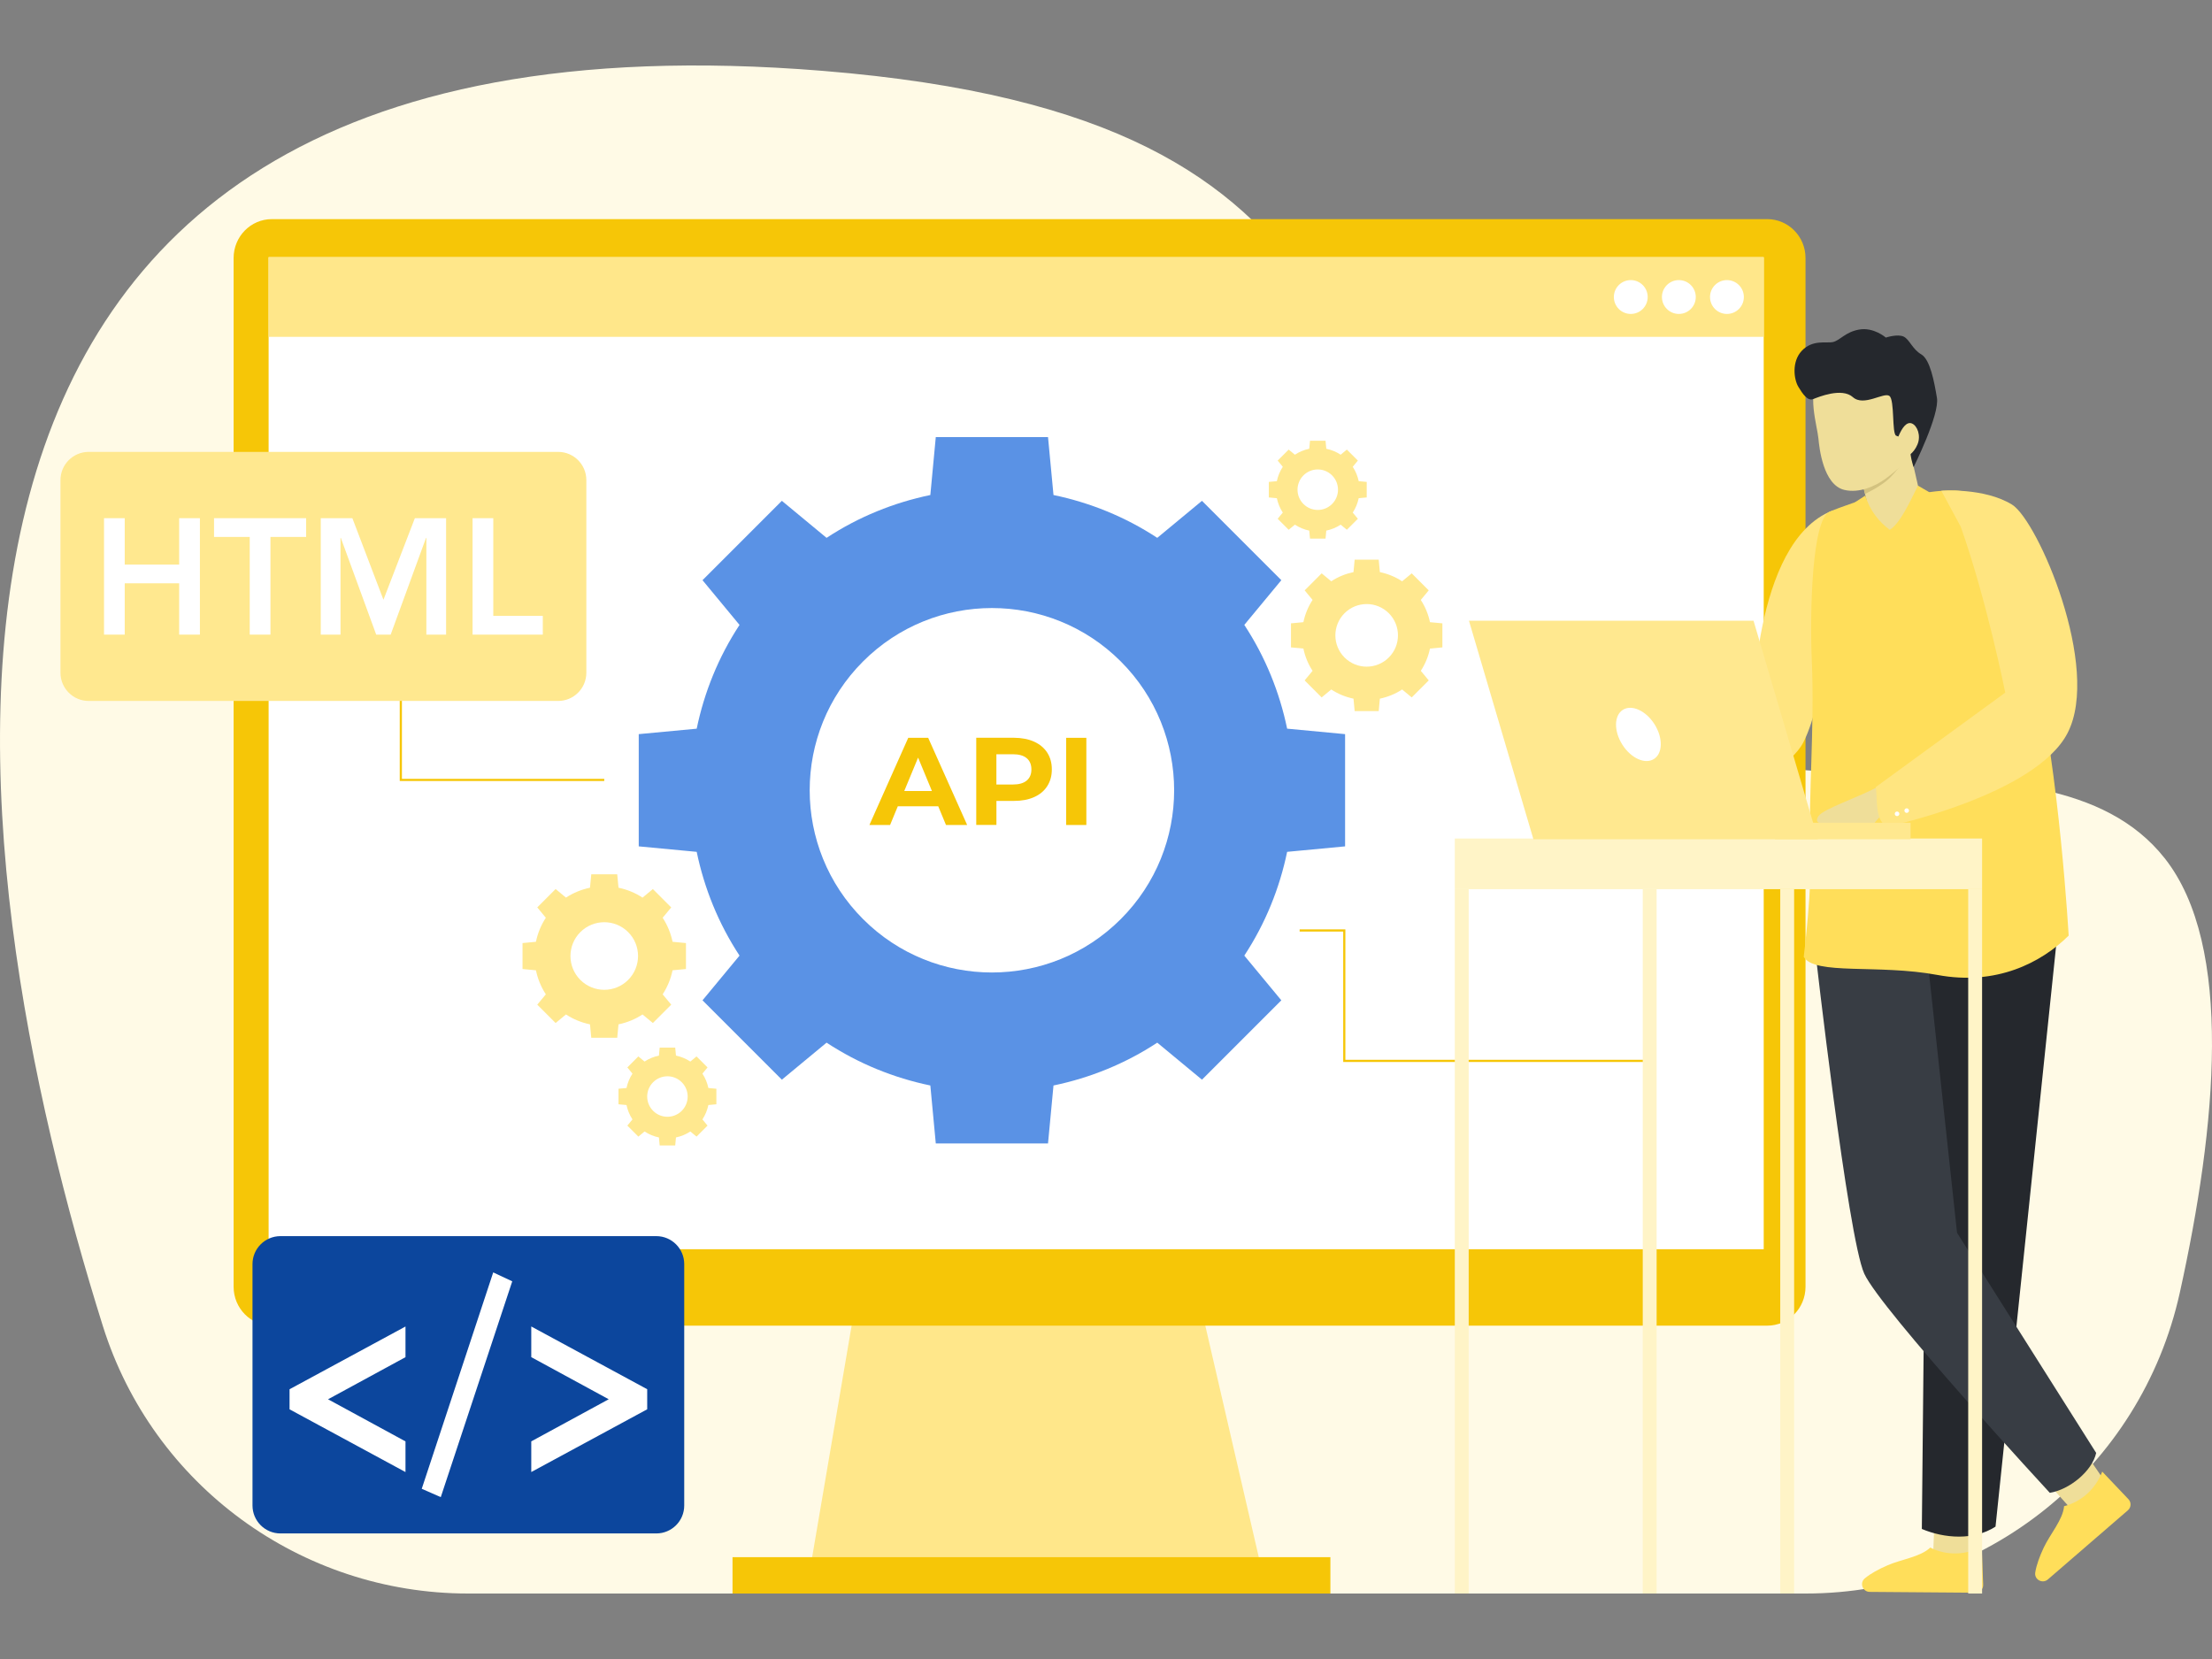 <?xml version="1.0" encoding="UTF-8"?>
<svg xmlns="http://www.w3.org/2000/svg" xml:space="preserve" id="MandeveloperworkingonApiDevelopment" x="0" y="0" version="1.0" viewBox="0 0 800 600">
  <rect x="0" y="0" width="800" height="600" fill="#808080" stroke="none"/>
  <g fill="#000000" class="color000000 svgShape">
    <g fill="#000000" class="color000000 svgShape">
      <path d="M169.28,576.32c-60.41,0-114-39.1-132.08-96.74C-14.81,313.82-68.59-4.06,297.48,25.62    c211.21,17.13,171.78,121.02,265.06,218.23c60.46,63.01,176.75,11.46,220.33,66.52c25.07,31.67,18.77,97.08,5.48,157.18    c-14.05,63.51-70.27,108.77-135.31,108.77H169.28z" fill="#fffae6" class="colore7e6ff svgShape"></path>
    </g>
    <g fill="#000000" class="color000000 svgShape">
      <g fill="#000000" class="color000000 svgShape">
        <g fill="#000000" class="color000000 svgShape">
          <g fill="#000000" class="color000000 svgShape">
            <polygon points="458.29 576.32 291.48 576.32 315.18 437.34 426.19 437.34" fill="#ffe78a" class="colorff988a svgShape"></polygon>
          </g>
          <g fill="#000000" class="color000000 svgShape">
            <g fill="#000000" class="color000000 svgShape">
              <g fill="#000000" class="color000000 svgShape">
                <rect width="216.22" height="13.15" x="264.93" y="563.17" fill="#f6c607" class="colorff6e52 svgShape"></rect>
              </g>
            </g>
          </g>
          <g fill="#000000" class="color000000 svgShape">
            <g fill="#000000" class="color000000 svgShape">
              <g fill="#000000" class="color000000 svgShape">
                <g fill="#000000" class="color000000 svgShape">
                  <path d="M98.33,79.25h11.46h517.9h11.46c7.64,0,13.84,6.3,13.84,14.06v372.07c0,7.77-6.2,14.06-13.84,14.06          h-11.46h-517.9H98.33c-7.64,0-13.84-6.3-13.84-14.06V93.31C84.49,85.55,90.68,79.25,98.33,79.25z" fill="#f6c607" class="colorff6e52 svgShape"></path>
                </g>
              </g>
            </g>
            <g fill="#000000" class="color000000 svgShape">
              <g fill="#000000" class="color000000 svgShape">
                <rect width="540.72" height="358.78" x="97.15" y="93.02" fill="#ffffff" class="colorffffff svgShape"></rect>
              </g>
              <g fill="#000000" class="color000000 svgShape">
                <rect width="540.73" height="28.8" x="97.15" y="93.02" fill="#ffe78a" class="colorff988a svgShape"></rect>
              </g>
              <g fill="#000000" class="color000000 svgShape">
                <path d="M630.69,107.42c0,3.38-2.74,6.12-6.12,6.12c-3.38,0-6.12-2.74-6.12-6.12c0-3.38,2.74-6.12,6.12-6.12         C627.95,101.3,630.69,104.04,630.69,107.42z" fill="#ffffff" class="colorffffff svgShape"></path>
              </g>
              <g fill="#000000" class="color000000 svgShape">
                <path d="M613.3,107.42c0,3.38-2.74,6.12-6.12,6.12c-3.38,0-6.12-2.74-6.12-6.12c0-3.38,2.74-6.12,6.12-6.12         C610.56,101.3,613.3,104.04,613.3,107.42z" fill="#ffffff" class="colorffffff svgShape"></path>
              </g>
              <g fill="#000000" class="color000000 svgShape">
                <path d="M595.91,107.42c0,3.38-2.74,6.12-6.12,6.12c-3.38,0-6.12-2.74-6.12-6.12c0-3.38,2.74-6.12,6.12-6.12         C593.17,101.3,595.91,104.04,595.91,107.42z" fill="#ffffff" class="colorffffff svgShape"></path>
              </g>
            </g>
          </g>
        </g>
        <g fill="#000000" class="color000000 svgShape">
          <g fill="#000000" class="color000000 svgShape">
            <path d="M197.41,331.92c-1.77,2.69-2.95,5.64-3.58,8.69l-4.85,0.46l0,9.39l4.85,0.46c0.63,3.04,1.82,6,3.58,8.69       l-3.1,3.74l6.64,6.64l3.74-3.1c2.69,1.76,5.64,2.95,8.69,3.58l0.46,4.85l9.39,0l0.46-4.85c3.05-0.63,6-1.82,8.69-3.58l3.74,3.1       l6.64-6.64l-3.1-3.74c1.76-2.69,2.95-5.64,3.58-8.69l4.85-0.46l0-9.39l-4.85-0.46c-0.63-3.04-1.82-6-3.58-8.69l3.1-3.74       l-6.64-6.64l-3.74,3.1c-2.69-1.77-5.64-2.95-8.69-3.59l-0.46-4.85l-9.39,0l-0.46,4.85c-3.04,0.63-6,1.82-8.69,3.58l-3.74-3.1       l-6.64,6.64L197.41,331.92z M227.18,337.11c4.77,4.77,4.77,12.51,0,17.29c-4.77,4.77-12.51,4.77-17.29,0       c-4.77-4.77-4.77-12.51,0-17.29C214.67,332.34,222.41,332.34,227.18,337.11z" fill="#ffe88f" class="colora28fff svgShape"></path>
          </g>
        </g>
        <g fill="#000000" class="color000000 svgShape">
          <g fill="#000000" class="color000000 svgShape">
            <path d="M474.71,216.97c-1.63,2.49-2.73,5.22-3.32,8.05l-4.49,0.42l0,8.7l4.49,0.42c0.58,2.82,1.68,5.55,3.32,8.05       l-2.87,3.47l6.15,6.15l3.47-2.87c2.49,1.63,5.22,2.73,8.05,3.32l0.42,4.49l8.7,0l0.42-4.49c2.82-0.59,5.56-1.69,8.05-3.32       l3.47,2.87l6.15-6.15l-2.87-3.47c1.63-2.49,2.73-5.22,3.32-8.05l4.49-0.42l0-8.7l-4.49-0.42c-0.59-2.82-1.69-5.55-3.32-8.04       l2.87-3.47l-6.15-6.15l-3.47,2.87c-2.49-1.63-5.23-2.73-8.05-3.32l-0.42-4.49l-8.7,0l-0.42,4.49       c-2.82,0.59-5.56,1.68-8.04,3.32l-3.47-2.87l-6.15,6.15L474.71,216.97z M502.28,221.78c4.42,4.42,4.42,11.59,0,16.01       c-4.42,4.42-11.59,4.42-16.01,0c-4.42-4.42-4.42-11.59,0-16.01C490.69,217.36,497.86,217.36,502.28,221.78z" fill="#ffe88f" class="colora28fff svgShape"></path>
          </g>
        </g>
        <g fill="#000000" class="color000000 svgShape">
          <g fill="#000000" class="color000000 svgShape">
            <path d="M463.94,168.82c-1.06,1.61-1.77,3.38-2.15,5.2l-2.9,0.27l0,5.62l2.9,0.27c0.38,1.82,1.09,3.59,2.15,5.2       l-1.85,2.24l3.98,3.98l2.24-1.85c1.61,1.06,3.38,1.77,5.2,2.15l0.27,2.9l5.62,0l0.27-2.9c1.82-0.38,3.59-1.09,5.2-2.15       l2.24,1.85l3.98-3.98l-1.85-2.24c1.06-1.61,1.77-3.38,2.15-5.2l2.9-0.27l0-5.62l-2.9-0.27c-0.38-1.82-1.09-3.59-2.15-5.2       l1.85-2.24l-3.98-3.98l-2.24,1.85c-1.61-1.06-3.38-1.77-5.2-2.15l-0.27-2.9l-5.62,0l-0.27,2.9c-1.82,0.38-3.59,1.09-5.2,2.15       l-2.24-1.85l-3.98,3.98L463.94,168.82z M481.76,171.93c2.86,2.86,2.86,7.49,0,10.35c-2.86,2.86-7.49,2.86-10.35,0       c-2.86-2.86-2.86-7.49,0-10.35C474.27,169.07,478.9,169.07,481.76,171.93z" fill="#ffe88f" class="colora28fff svgShape"></path>
          </g>
        </g>
        <g fill="#000000" class="color000000 svgShape">
          <g fill="#000000" class="color000000 svgShape">
            <path d="M228.74,388.29c-1.06,1.61-1.77,3.38-2.15,5.2l-2.9,0.27l0,5.62l2.9,0.27c0.38,1.82,1.09,3.59,2.15,5.2       l-1.85,2.24l3.98,3.98l2.24-1.85c1.61,1.06,3.38,1.77,5.2,2.15l0.27,2.9l5.62,0l0.27-2.9c1.82-0.38,3.59-1.09,5.2-2.15       l2.24,1.85l3.98-3.98l-1.85-2.24c1.06-1.61,1.77-3.38,2.15-5.2l2.9-0.27l0-5.62l-2.9-0.27c-0.38-1.82-1.09-3.59-2.15-5.2       l1.85-2.24l-3.98-3.98l-2.24,1.85c-1.61-1.06-3.38-1.77-5.2-2.15l-0.27-2.9l-5.62,0l-0.27,2.9c-1.82,0.38-3.59,1.09-5.2,2.15       l-2.24-1.85l-3.98,3.98L228.74,388.29z M246.56,391.4c2.86,2.86,2.86,7.49,0,10.35c-2.86,2.86-7.49,2.86-10.35,0       c-2.86-2.86-2.86-7.49,0-10.35C239.07,388.54,243.7,388.54,246.56,391.4z" fill="#ffe88f" class="colora28fff svgShape"></path>
          </g>
        </g>
        <g fill="#000000" class="color000000 svgShape">
          <g fill="#000000" class="color000000 svgShape">
            <g fill="#000000" class="color000000 svgShape">
              <path d="M267.46,226.01c-7.63,11.61-12.76,24.37-15.49,37.53l-20.96,1.97l0,40.59l20.96,1.98        c2.73,13.16,7.86,25.91,15.49,37.53l-13.39,16.17l28.7,28.7l16.17-13.39c11.62,7.63,24.37,12.76,37.53,15.49l1.97,20.96        l40.59,0l1.98-20.96c13.16-2.73,25.92-7.86,37.53-15.49l16.17,13.39l28.7-28.7l-13.39-16.17        c7.63-11.62,12.76-24.37,15.49-37.53l20.96-1.98l0-40.59l-20.96-1.98c-2.73-13.16-7.86-25.91-15.49-37.53l13.39-16.17        l-28.7-28.7l-16.17,13.39c-11.62-7.63-24.38-12.76-37.53-15.49l-1.98-20.96l-40.59,0l-1.97,20.96        c-13.16,2.73-25.92,7.86-37.53,15.49l-16.17-13.39l-28.7,28.7L267.46,226.01z M405.34,239.21c25.74,25.74,25.74,67.47,0,93.2        c-25.74,25.74-67.47,25.74-93.2,0c-25.74-25.74-25.74-67.47,0-93.2C337.88,213.47,379.6,213.47,405.34,239.21z" fill="#5a92e5" class="color715ae5 svgShape"></path>
            </g>
          </g>
          <g fill="#000000" class="color000000 svgShape">
            <g fill="#000000" class="color000000 svgShape">
              <path d="M339.33,291.61H324.7l-2.79,6.76h-7.48l14.05-31.53h7.21l14.1,31.53h-7.66L339.33,291.61z M337.04,286.07        l-5-12.07l-5,12.07H337.04z" fill="#f6c607" class="colorff6e52 svgShape"></path>
            </g>
            <g fill="#000000" class="color000000 svgShape">
              <path d="M373.99,268.23c2.06,0.93,3.64,2.25,4.75,3.96c1.11,1.71,1.67,3.74,1.67,6.08c0,2.31-0.56,4.33-1.67,6.06        c-1.11,1.73-2.7,3.05-4.75,3.96c-2.06,0.92-4.48,1.37-7.27,1.37h-6.35v8.69h-7.3v-31.53h13.65        C369.51,266.84,371.93,267.3,373.99,268.23z M371.31,282.31c1.14-0.95,1.71-2.29,1.71-4.03c0-1.77-0.57-3.13-1.71-4.08        c-1.14-0.95-2.81-1.42-5-1.42h-5.95v10.95h5.95C368.5,283.73,370.17,283.26,371.31,282.31z" fill="#f6c607" class="colorff6e52 svgShape"></path>
            </g>
            <g fill="#000000" class="color000000 svgShape">
              <path d="M385.59,266.84h7.3v31.53h-7.3V266.84z" fill="#f6c607" class="colorff6e52 svgShape"></path>
            </g>
          </g>
        </g>
        <g fill="#000000" class="color000000 svgShape">
          <polygon points="218.54 282.46 144.57 282.46 144.57 195.91 145.36 195.91 145.36 281.68 218.54 281.68" fill="#f6c607" class="colorff6e52 svgShape"></polygon>
        </g>
        <g fill="#000000" class="color000000 svgShape">
          <circle cx="144.96" cy="195.91" r="4.41" fill="#0066ff" class="color007cff svgShape"></circle>
        </g>
        <g fill="#000000" class="color000000 svgShape">
          <polyline points="594.33 384.08 485.79 384.08 485.79 336.91 470.03 336.91 470.03 336.12 486.57 336.12 486.57 383.29 594.33 383.29" fill="#f6c607" class="colorff6e52 svgShape"></polyline>
        </g>
      </g>
      <g fill="#000000" class="color000000 svgShape">
        <g fill="#000000" class="color000000 svgShape">
          <g fill="#000000" class="color000000 svgShape">
            <g fill="#000000" class="color000000 svgShape">
              <g fill="#000000" class="color000000 svgShape">
                <g fill="#000000" class="color000000 svgShape">
                  <g fill="#000000" class="color000000 svgShape">
                    <polygon points="761.59 536.26 750.08 546.93 731.96 526.65 747.12 515.14" fill="#efde99" class="colorefbc99 svgShape"></polygon>
                  </g>
                </g>
              </g>
            </g>
            <g fill="#000000" class="color000000 svgShape">
              <g fill="#000000" class="color000000 svgShape">
                <g fill="#000000" class="color000000 svgShape">
                  <g fill="#000000" class="color000000 svgShape">
                    <polygon points="715.04 563.13 699.12 562.71 700.13 537.85 717.88 539.11" fill="#efde99" class="colorefbc99 svgShape"></polygon>
                  </g>
                </g>
              </g>
            </g>
            <g fill="#000000" class="color000000 svgShape">
              <g fill="#000000" class="color000000 svgShape">
                <g fill="#000000" class="color000000 svgShape">
                  <path d="M744.56,333.14l-53.91,13.37l6.25,21.67l-1.84,184.79c8.1,3.41,18.76,4.26,26.65-0.85L744.56,333.14z" fill="#25282d" class="color2d2625 svgShape"></path>
                </g>
              </g>
              <g fill="#000000" class="color000000 svgShape">
                <g fill="#000000" class="color000000 svgShape">
                  <path d="M707.79,445.85L696.56,341.8l-40.09,1.71c0,0,11.8,104.06,17.77,117.14          c5.97,13.08,67.1,79.25,67.1,79.25c7.11-1.14,15.35-7.89,16.77-14.43L707.79,445.85z" fill="#383d44" class="color443938 svgShape"></path>
                </g>
              </g>
            </g>
            <g fill="#000000" class="color000000 svgShape">
              <g fill="#000000" class="color000000 svgShape">
                <path d="M698.1,559.7c-3.47,3.36-10.43,4.24-15.4,6.39c-3.2,1.39-6.19,3.01-8.27,4.75         c-1.98,1.65-0.79,4.87,1.78,4.89l38.24,0.3c1.58,0.01,2.86-1.3,2.79-2.88l-0.53-13.76         C710.98,562.41,704.15,562.75,698.1,559.7z" fill="#ffde5a" class="colorff755a svgShape"></path>
              </g>
            </g>
            <g fill="#000000" class="color000000 svgShape">
              <g fill="#000000" class="color000000 svgShape">
                <path d="M746.5,544.74c-0.39,4.81-5.04,10.07-7.35,14.96c-1.49,3.15-2.66,6.34-3.08,9.03         c-0.4,2.54,2.62,4.18,4.57,2.5l28.94-25.01c1.2-1.04,1.29-2.86,0.2-4.01l-9.48-9.99         C757.97,538.28,753.05,543.04,746.5,544.74z" fill="#ffde5a" class="colorff755a svgShape"></path>
              </g>
            </g>
          </g>
          <g fill="#000000" class="color000000 svgShape">
            <g fill="#000000" class="color000000 svgShape">
              <g fill="#000000" class="color000000 svgShape">
                <polygon points="689.91 159.23 697.56 192.6 677.87 192.11 672.19 169.33" fill="#efde99" class="colorefbc99 svgShape"></polygon>
              </g>
            </g>
            <g fill="#000000" class="color000000 svgShape">
              <g fill="#000000" class="color000000 svgShape">
                <path d="M674.51,178.64c0,0,6.08-2.89,8.96-5.8c2.88-2.91,6.45-7.92,6.45-7.92l-16.97,7.43L674.51,178.64z" fill="#d3c27f" class="colord39d7f svgShape"></path>
              </g>
            </g>
            <g fill="#000000" class="color000000 svgShape">
              <g fill="#000000" class="color000000 svgShape">
                <path d="M661.7,135.07c-6.42-0.48-6.19,8.78-5.76,12.9c0.45,4.27,1.52,8.42,1.72,10.65         c0.29,3.21,1.71,16.76,9.37,18.56c5.44,1.28,11.18-1.37,14.72-3.91c5.37-3.85,12.61-10.27,12.08-17.8         c-0.53-7.53-3.08-18.41-9.87-19.14L661.7,135.07z" fill="#efde99" class="colorefbc99 svgShape"></path>
              </g>
            </g>
            <g fill="#000000" class="color000000 svgShape">
              <g fill="#000000" class="color000000 svgShape">
                <path d="M690.87,160.9c-0.31,3.92,1.21,8.03,1.21,8.03s9.47-18.95,8.44-25.04c-1-5.95-2.47-13.87-5.67-15.73         c-3.2-1.86-4.24-5.36-6.32-6.4c-2.19-1.1-6.49,0.33-6.49,0.33s-4.37-3.84-9.66-2.9c-5.03,0.89-6.86,3.91-9.46,4.51         c-2.32,0.54-7.36-1.02-11.3,3.19c-3.71,3.96-2.82,10.34-1.23,12.99c1.59,2.65,3.38,5.23,5.36,4.46         c1.97-0.77,10.38-4.26,14.36-0.71c3.98,3.55,11.23-1.93,13.22-0.43c1.94,1.46,0.85,13.56,2.42,14.36         c1.57,0.79,4.86,1.02,6.25-0.43C693.41,155.69,690.87,160.9,690.87,160.9z" fill="#25282d" class="color2d2625 svgShape"></path>
              </g>
            </g>
            <g fill="#000000" class="color000000 svgShape">
              <g fill="#000000" class="color000000 svgShape">
                <path d="M693.48,160.74c-1.34,3.2-3.98,5.15-5.88,4.35c-1.91-0.8-2.36-4.04-1.02-7.24         c1.34-3.2,3.01-5.48,4.92-4.68C693.4,153.96,694.83,157.54,693.48,160.74z" fill="#efde99" class="colorefbc99 svgShape"></path>
              </g>
            </g>
          </g>
          <g fill="#000000" class="color000000 svgShape">
            <g fill="#000000" class="color000000 svgShape">
              <g fill="#000000" class="color000000 svgShape">
                <g fill="#000000" class="color000000 svgShape">
                  <polygon points="650.66 234.6 656.49 216.77 646.37 234.87" fill="#e1dabd" class="colore1bdc4 svgShape"></polygon>
                </g>
              </g>
            </g>
            <g fill="#000000" class="color000000 svgShape">
              <g fill="#000000" class="color000000 svgShape">
                <g fill="#000000" class="color000000 svgShape">
                  <path d="M662.74,184.65c-29.22,11.35-28.85,75.33-28.85,75.33l-43.78,29l10.08,6.1          c0,0,43.71-10.44,52.03-26.64c8.32-16.21,10.45-55.01,10.45-55.01L662.74,184.65z" fill="#ffe580" class="colorff8f80 svgShape"></path>
                </g>
              </g>
            </g>
            <g fill="#000000" class="color000000 svgShape">
              <g fill="#000000" class="color000000 svgShape">
                <path d="M700.68,352.6c21.32,3.98,37.57-4.41,47.48-14.22c0,0-3.34-58.97-12.37-97.23         c-9.03-38.27-13.3-59.85-24.63-63.17c-4.97-1.46-14.26,0.16-14.26,0.16c-3.6,4.51-9.14,11.17-13.44,13.48         c-5.02-1.51-7.72-7.29-8.61-11.28c0,0-8.82,2.85-13.16,4.72c-6.43,2.77-7.17,36.65-6.43,53.73         c1.06,24.42-1.32,50.89-0.5,66.32c0.82,15.42-2.42,40.94-2.42,40.94C656.3,352.8,679.36,348.62,700.68,352.6z" fill="#ffde5a" class="colorff755a svgShape"></path>
              </g>
            </g>
            <g fill="#000000" class="color000000 svgShape">
              <g fill="#000000" class="color000000 svgShape">
                <path d="M679.64,284.27c-6.97,3.98-20.12,8.17-21.96,10.87c-1.85,2.7,1.56,2.77,1.56,2.77l17.41,1.28         c0,0,2.99-3.84,7.68-8.67C689.02,285.7,679.64,284.27,679.64,284.27z" fill="#efde99" class="colorefbc99 svgShape"></path>
              </g>
            </g>
            <g fill="#000000" class="color000000 svgShape">
              <g fill="#000000" class="color000000 svgShape">
                <g fill="#000000" class="color000000 svgShape">
                  <path d="M709.13,190.49c9.45,26.7,16.1,60.01,16.1,60.01l-46.86,34.18c0.77,4.6-0.48,12.96,4.65,14.17          c0,0,53.09-11.31,64.71-33.67c12.31-23.68-10.73-76.94-20.05-82.68c-10.11-6.23-25.57-5-25.57-5L709.13,190.49z" fill="#ffe580" class="colorff8f80 svgShape"></path>
                </g>
              </g>
            </g>
            <g fill="#000000" class="color000000 svgShape">
              <g fill="#000000" class="color000000 svgShape">
                <path d="M693.65,175.63l4.21,2.45l-2.51,12.74l-2.84-3.98l-9.04,4.78C687.3,189.13,690.69,181.61,693.65,175.63         z" fill="#ffde5a" class="colorff755a svgShape"></path>
              </g>
            </g>
            <g fill="#000000" class="color000000 svgShape">
              <g fill="#000000" class="color000000 svgShape">
                <path d="M674.6,179.24l-4.26,2.77l2.35,11.59l4.19-3.27l6.59,1.3C679.59,188.73,676.34,184.8,674.6,179.24z" fill="#ffde5a" class="colorff755a svgShape"></path>
              </g>
            </g>
            <g fill="#000000" class="color000000 svgShape">
              <g fill="#000000" class="color000000 svgShape">
                <path d="M686.92,294.24c0.05,0.45-0.28,0.86-0.74,0.91c-0.45,0.05-0.86-0.28-0.91-0.74         c-0.05-0.45,0.28-0.86,0.74-0.91C686.46,293.45,686.87,293.78,686.92,294.24z" fill="#ffffff" class="colorffffff svgShape"></path>
              </g>
            </g>
            <g fill="#000000" class="color000000 svgShape">
              <g fill="#000000" class="color000000 svgShape">
                <path d="M690.41,293.08c0.05,0.45-0.28,0.86-0.74,0.91c-0.45,0.05-0.86-0.28-0.91-0.74         c-0.05-0.45,0.28-0.86,0.74-0.91C689.96,292.3,690.36,292.63,690.41,293.08z" fill="#ffffff" class="colorffffff svgShape"></path>
              </g>
            </g>
          </g>
        </g>
        <g fill="#000000" class="color000000 svgShape">
          <g fill="#000000" class="color000000 svgShape">
            <g fill="#000000" class="color000000 svgShape">
              <g fill="#000000" class="color000000 svgShape">
                <rect width="5.02" height="254.74" x="526.15" y="321.58" fill="#fff4c7" class="colorcec7ff svgShape"></rect>
              </g>
            </g>
          </g>
          <g fill="#000000" class="color000000 svgShape">
            <g fill="#000000" class="color000000 svgShape">
              <g fill="#000000" class="color000000 svgShape">
                <rect width="5.02" height="254.74" x="643.85" y="321.58" fill="#fff4c7" class="colorcec7ff svgShape"></rect>
              </g>
            </g>
          </g>
          <g fill="#000000" class="color000000 svgShape">
            <g fill="#000000" class="color000000 svgShape">
              <g fill="#000000" class="color000000 svgShape">
                <rect width="5.02" height="254.74" x="594.12" y="321.58" fill="#fff4c7" class="colorcec7ff svgShape"></rect>
              </g>
            </g>
          </g>
          <g fill="#000000" class="color000000 svgShape">
            <g fill="#000000" class="color000000 svgShape">
              <rect width="190.7" height="18.32" x="526.15" y="303.26" fill="#fff4c7" class="colorcec7ff svgShape"></rect>
            </g>
          </g>
          <g fill="#000000" class="color000000 svgShape">
            <g fill="#000000" class="color000000 svgShape">
              <g fill="#000000" class="color000000 svgShape">
                <rect width="5.02" height="254.74" x="711.83" y="321.58" fill="#fff4c7" class="colorcec7ff svgShape"></rect>
              </g>
            </g>
          </g>
        </g>
        <g fill="#000000" class="color000000 svgShape">
          <g fill="#000000" class="color000000 svgShape">
            <g fill="#000000" class="color000000 svgShape">
              <rect width="49.04" height="5.97" x="641.94" y="297.56" fill="#ffe88f" class="colora28fff svgShape"></rect>
            </g>
          </g>
          <g fill="#000000" class="color000000 svgShape">
            <g fill="#000000" class="color000000 svgShape">
              <polygon points="657.5 303.53 554.58 303.53 531.27 224.49 634.19 224.49" fill="#ffe88f" class="colora28fff svgShape"></polygon>
            </g>
          </g>
          <g fill="#000000" class="color000000 svgShape">
            <g fill="#000000" class="color000000 svgShape">
              <path d="M598.38,261.94c3.1,4.92,3,10.54-0.22,12.57c-3.22,2.03-8.34-0.31-11.44-5.23        c-3.1-4.92-3-10.54,0.22-12.57C590.16,254.69,595.28,257.03,598.38,261.94z" fill="#ffffff" class="colorffffff svgShape"></path>
            </g>
          </g>
        </g>
      </g>
    </g>
    <g fill="#000000" class="color000000 svgShape">
      <g fill="#000000" class="color000000 svgShape">
        <path d="M237.36,554.59H101.43c-5.58,0-10.11-4.53-10.11-10.11v-87.31c0-5.58,4.53-10.11,10.11-10.11h135.92     c5.58,0,10.11,4.53,10.11,10.11v87.31C247.47,550.06,242.94,554.59,237.36,554.59z" fill="#0c469d" class="color5532d0 svgShape"></path>
      </g>
      <g fill="#000000" class="color000000 svgShape">
        <g fill="#000000" class="color000000 svgShape">
          <path d="M104.72,509.7v-7.26l41.93-22.69v11.09l-28.01,15.23l28.01,15.23v11.09L104.72,509.7z" fill="#ffffff" class="colorffffff svgShape"></path>
        </g>
        <g fill="#000000" class="color000000 svgShape">
          <path d="M159.41,541.46l-6.88-3.02l25.85-78.26l6.88,3.23L159.41,541.46z" fill="#ffffff" class="colorffffff svgShape"></path>
        </g>
        <g fill="#000000" class="color000000 svgShape">
          <path d="M234.07,502.43v7.26l-41.93,22.69v-11.09l28.01-15.23l-28.01-15.23v-11.09L234.07,502.43z" fill="#ffffff" class="colorffffff svgShape"></path>
        </g>
      </g>
    </g>
    <g fill="#000000" class="color000000 svgShape">
      <g fill="#000000" class="color000000 svgShape">
        <path d="M201.85,253.51H32.08c-5.64,0-10.21-4.57-10.21-10.21v-69.66c0-5.64,4.57-10.21,10.21-10.21h169.77     c5.64,0,10.21,4.57,10.21,10.21v69.66C212.06,248.94,207.49,253.51,201.85,253.51z" fill="#ffe88f" class="colora28fff svgShape"></path>
      </g>
      <g fill="#000000" class="color000000 svgShape">
        <g fill="#000000" class="color000000 svgShape">
          <path d="M37.62,187.41h7.49v16.78H64.8v-16.78h7.5v42.11h-7.5v-18.56H45.11v18.56h-7.49V187.41z" fill="#ffffff" class="colorffffff svgShape"></path>
        </g>
        <g fill="#000000" class="color000000 svgShape">
          <path d="M90.32,194.19H77.41v-6.78h33.31v6.78H97.81v35.33h-7.49V194.19z" fill="#ffffff" class="colorffffff svgShape"></path>
        </g>
        <g fill="#000000" class="color000000 svgShape">
          <path d="M116.02,187.41h11.42l11.24,29.5l11.36-29.5h11.3v42.11h-7.14v-34.98h-0.12l-12.79,34.98h-5.23      l-12.79-34.98h-0.12v34.98h-7.14V187.41z" fill="#ffffff" class="colorffffff svgShape"></path>
        </g>
        <g fill="#000000" class="color000000 svgShape">
          <path d="M170.91,187.41h7.49v35.33h17.91v6.78h-25.4V187.41z" fill="#ffffff" class="colorffffff svgShape"></path>
        </g>
      </g>
    </g>
  </g>
</svg>
